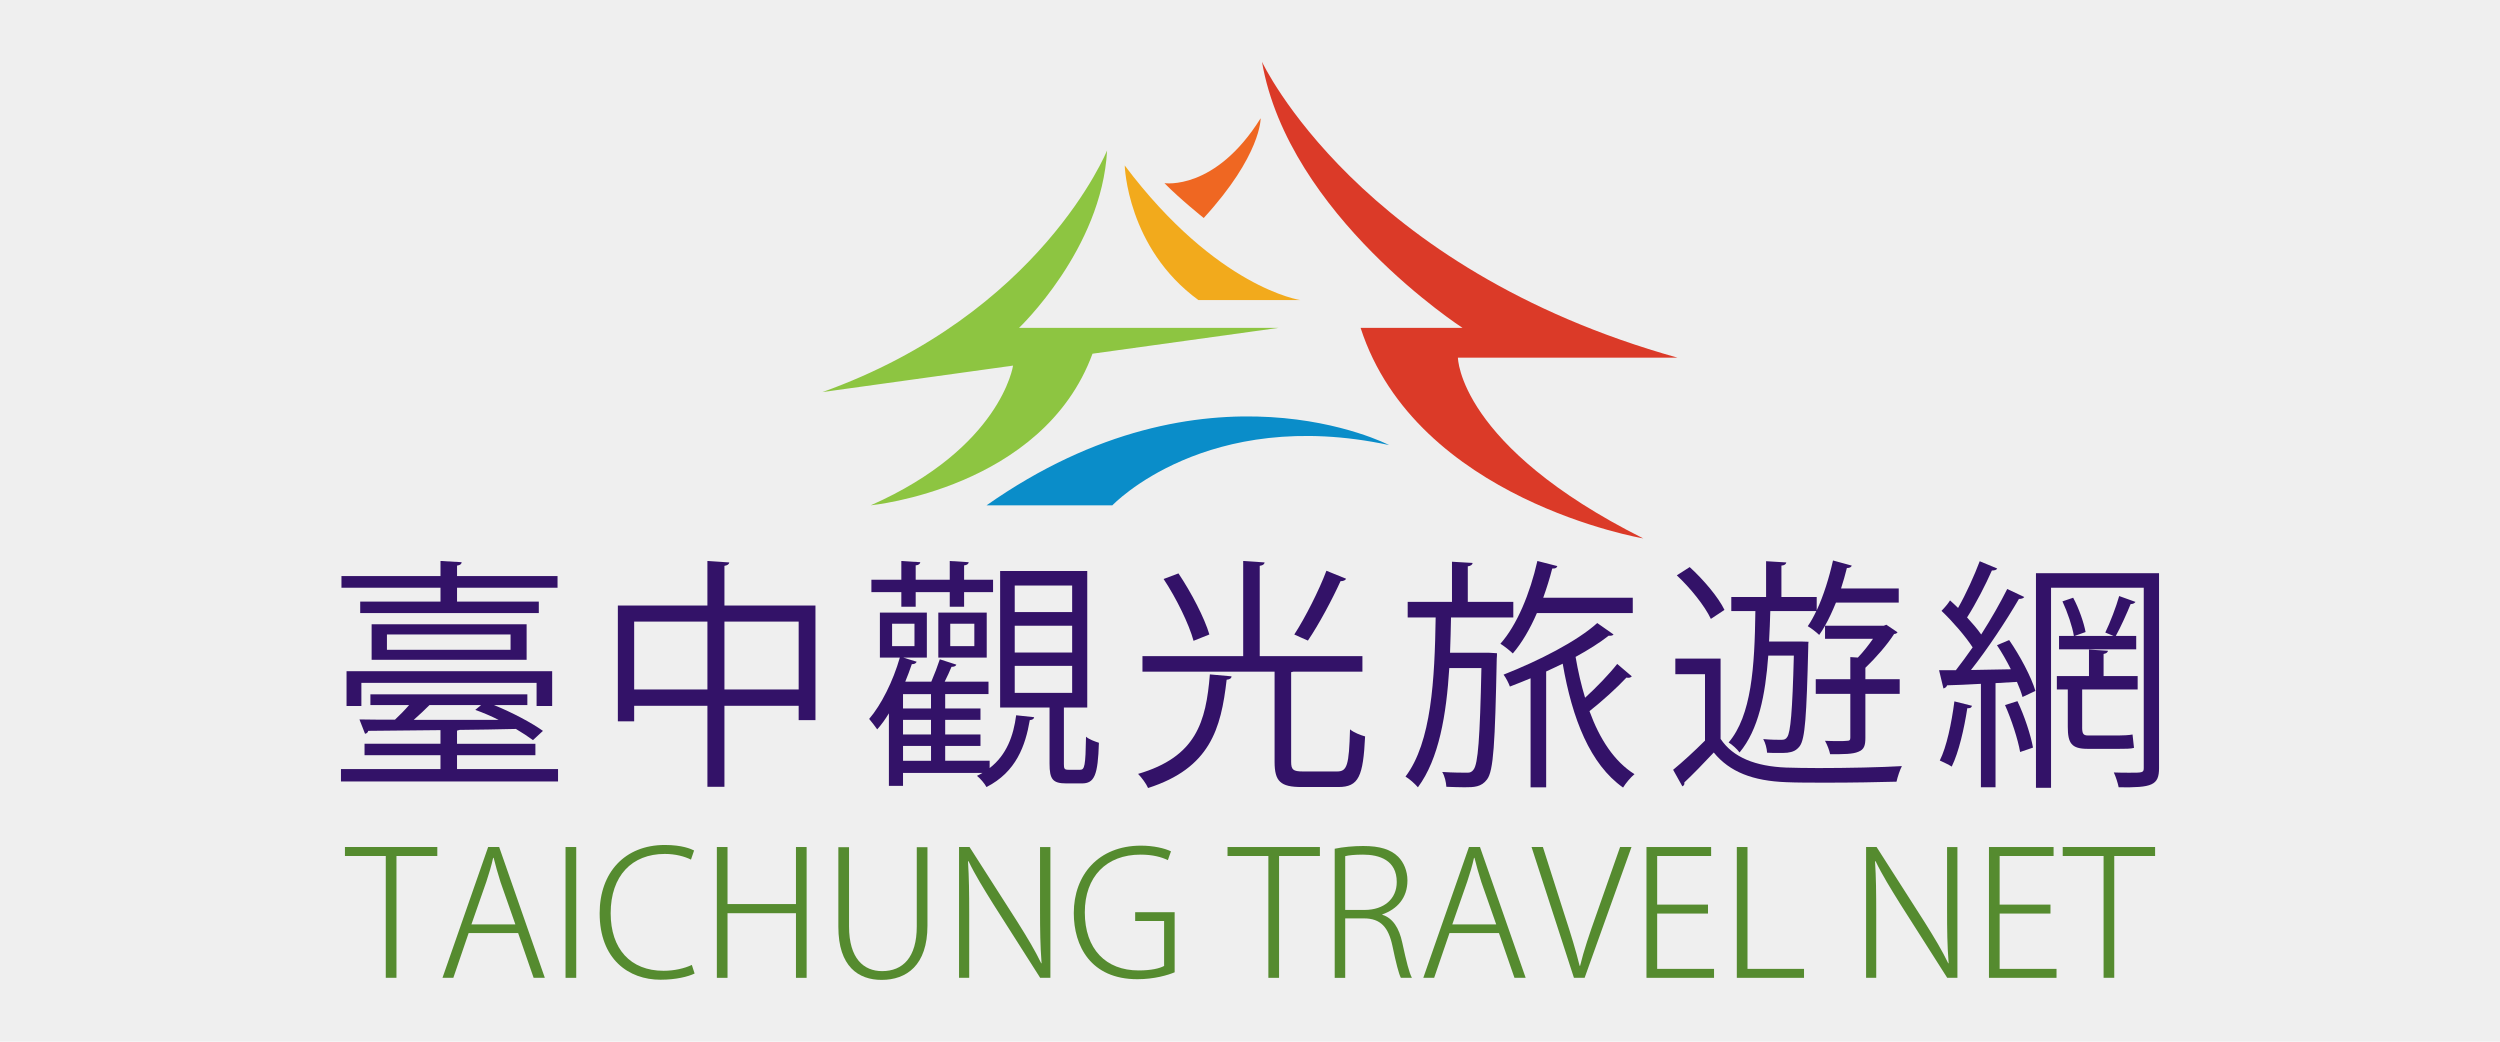 <?xml version="1.0" encoding="utf-8"?>
<!-- Generator: Adobe Illustrator 16.0.0, SVG Export Plug-In . SVG Version: 6.00 Build 0)  -->
<!DOCTYPE svg PUBLIC "-//W3C//DTD SVG 1.1//EN" "http://www.w3.org/Graphics/SVG/1.1/DTD/svg11.dtd">
<svg version="1.1" id="圖層_1" xmlns="http://www.w3.org/2000/svg" xmlns:xlink="http://www.w3.org/1999/xlink" x="0px" y="0px"
	 width="120px" height="50px" viewBox="0 0 120 50" enable-background="new 0 0 120 50" xml:space="preserve">
<rect fill="#EFEFEF" width="120" height="50"/>
<g>
	<g>
		<path fill="#F2AA1C" d="M53.987,7.943c0,0,0.106,3.961,3.538,6.461h4.894C62.418,14.404,58.414,13.832,53.987,7.943z"/>
		<path fill="#EF6722" d="M60.511,5.676c0,0,0.042,1.759-2.732,4.788c0,0-1.166-0.932-1.886-1.673
			C55.893,8.791,58.33,9.171,60.511,5.676z"/>
		<path fill="#DB3A28" d="M60.575,2.965c0,0,4.607,9.914,19.95,14.204H69.98c0,0,0.032,4.226,8.897,8.675
			c0,0-10.899-1.843-13.568-10.105h4.894C70.203,15.738,61.846,10.337,60.575,2.965z"/>
		<path fill="#0A8DC9" d="M47.356,24.255h6.038c0,0,4.513-4.767,13.283-2.892C66.676,21.363,57.938,16.819,47.356,24.255z"/>
		<path fill="#8DC541" d="M41.795,24.255c0,0,8.262-0.794,10.645-7.277l8.929-1.24H48.913c0,0,3.973-3.767,4.227-8.516
			c0,0-3.178,7.849-13.664,11.598l9.151-1.271C48.627,17.55,48.055,21.49,41.795,24.255z"/>
	</g>
	<g>
		<path fill="#331268" d="M21.938,36.915h4.848v0.595H16.366v-0.595h4.777v-0.666h-3.645v-0.549h3.645v-0.654l-3.469,0.035
			c-0.012,0.082-0.082,0.128-0.152,0.141l-0.269-0.689c0.491,0.011,1.063,0.011,1.706,0.011c0.221-0.209,0.467-0.456,0.677-0.7
			h-1.857v-0.515h7.534v0.515h-1.6c0.865,0.35,1.811,0.852,2.348,1.238l-0.479,0.444c-0.222-0.164-0.502-0.35-0.818-0.537
			c-0.899,0.023-1.81,0.036-2.698,0.046l-0.129,0.035v0.631h3.762v0.549h-3.762V36.915z M21.144,28.878v-0.666H16.39v-0.561h4.754
			v-0.724l1.016,0.058c-0.011,0.094-0.069,0.141-0.222,0.164v0.502h4.824v0.561h-4.824v0.666h3.925v0.549h-8.573v-0.549H21.144z
			 M26.504,33.888h-0.748v-1.109h-8.41v1.109h-0.712v-1.67h9.87V33.888z M17.838,29.964h7.44v1.705h-7.44V29.964z M24.507,31.19
			v-0.736h-5.934v0.736H24.507z M23.094,33.842h-2.477c-0.21,0.21-0.479,0.467-0.759,0.712h4.076
			c-0.374-0.188-0.759-0.351-1.121-0.479L23.094,33.842z"/>
		<path fill="#331268" d="M34.773,29.064h4.369v5.501h-0.806v-0.688h-3.563v3.889h-0.817v-3.889H30.44v0.747h-0.783v-5.56h4.298
			v-2.137l1.051,0.07c-0.011,0.082-0.082,0.14-0.233,0.164V29.064z M30.44,33.095h3.516v-3.259H30.44V33.095z M34.773,33.095h3.563
			v-3.259h-3.563V33.095z"/>
		<path fill="#331268" d="M47.503,36.517v0.351c0.818-0.632,1.145-1.554,1.273-2.535l0.864,0.093
			c-0.011,0.082-0.082,0.129-0.21,0.14c-0.21,1.227-0.654,2.488-2.079,3.212c-0.093-0.174-0.304-0.42-0.456-0.537
			c0.094-0.047,0.187-0.094,0.269-0.141h-3.819v0.62h-0.678v-3.481c-0.175,0.292-0.362,0.55-0.561,0.771
			c-0.082-0.116-0.28-0.385-0.386-0.502c0.572-0.666,1.145-1.799,1.472-2.944h-0.957v-2.16h2.254v2.16h-1.133L44,31.763
			c-0.035,0.082-0.105,0.117-0.233,0.117c-0.094,0.28-0.199,0.56-0.315,0.841h1.25c0.152-0.35,0.315-0.783,0.409-1.075l0.794,0.257
			c-0.023,0.069-0.105,0.105-0.233,0.105c-0.082,0.199-0.198,0.456-0.327,0.712h2.103v0.596h-2.079v0.689h1.694v0.549h-1.694v0.701
			h1.694v0.549h-1.694v0.712H47.503z M43.264,29.124v-0.701h-1.437v-0.596h1.437v-0.899l0.911,0.058
			c-0.012,0.082-0.082,0.141-0.222,0.152v0.689h1.635v-0.899l0.911,0.058c-0.012,0.082-0.082,0.141-0.222,0.152v0.689h1.39v0.596
			h-1.39v0.701h-0.689v-0.701h-1.635v0.701H43.264z M42.82,29.94v1.075h1.075V29.94H42.82z M44.688,34.006v-0.689h-1.343v0.689
			H44.688z M44.688,35.255v-0.701h-1.343v0.701H44.688z M43.346,35.805v0.712h1.343v-0.712H43.346z M45.039,31.564v-2.16h2.324v2.16
			H45.039z M45.612,29.94v1.075h1.156V29.94H45.612z M51.066,36.657c0,0.245,0.023,0.292,0.222,0.292h0.561
			c0.21,0,0.257-0.175,0.28-1.588c0.141,0.128,0.433,0.234,0.619,0.292c-0.047,1.576-0.222,1.951-0.817,1.951h-0.748
			c-0.653,0-0.805-0.199-0.805-0.946v-2.698h-2.372v-6.553h4.182v6.553h-1.121V36.657z M48.707,28.107v1.273h2.756v-1.273H48.707z
			 M48.707,30.035v1.285h2.756v-1.285H48.707z M48.707,31.962v1.296h2.756v-1.296H48.707z"/>
		<path fill="#331268" d="M59.113,32.464c0,0.093-0.094,0.152-0.234,0.163c-0.269,2.36-0.794,4.241-3.772,5.198
			c-0.082-0.199-0.315-0.513-0.479-0.678c2.792-0.817,3.259-2.487,3.446-4.776L59.113,32.464z M61.975,36.563
			c0,0.385,0.093,0.467,0.572,0.467h1.635c0.479,0,0.572-0.292,0.619-2.021c0.175,0.152,0.514,0.281,0.724,0.339
			c-0.093,1.916-0.303,2.429-1.284,2.429h-1.764c-1.016,0-1.297-0.268-1.297-1.214v-4.322h-6.342v-0.748h4.835v-4.567l1.028,0.07
			c-0.012,0.082-0.07,0.14-0.234,0.164v4.333h4.929v0.748h-3.317c-0.034,0.012-0.07,0.012-0.104,0.023V36.563z M56.566,27.523
			c0.619,0.923,1.25,2.138,1.484,2.932l-0.76,0.304c-0.21-0.782-0.817-2.032-1.437-2.967L56.566,27.523z M64.614,27.78
			c-0.035,0.07-0.129,0.117-0.269,0.117c-0.386,0.853-1.04,2.08-1.565,2.851c-0.012,0-0.654-0.292-0.654-0.292
			c0.525-0.806,1.191-2.126,1.542-3.06L64.614,27.78z"/>
		<path fill="#331268" d="M71.458,31.331l0.397,0.023c0,0.07,0,0.163-0.011,0.268c-0.083,4.065-0.152,5.385-0.468,5.793
			c-0.268,0.362-0.619,0.374-1.075,0.374c-0.257,0-0.561-0.012-0.876-0.023c-0.012-0.222-0.082-0.525-0.199-0.712
			c0.526,0.035,1.005,0.035,1.215,0.035c0.128,0,0.21-0.035,0.292-0.152c0.21-0.269,0.304-1.472,0.375-4.871h-1.542
			c-0.14,2.231-0.49,4.357-1.506,5.724c-0.141-0.164-0.397-0.397-0.596-0.514c1.25-1.647,1.401-4.672,1.448-7.639h-1.343V28.89
			h2.126v-1.927l0.992,0.058c-0.012,0.082-0.081,0.141-0.233,0.164v1.705h2.185v0.747h-2.99c-0.012,0.561-0.024,1.133-0.047,1.694
			H71.458z M78.373,29.427h-4.602c-0.327,0.759-0.724,1.437-1.156,1.939c-0.129-0.128-0.409-0.35-0.596-0.467
			c0.794-0.888,1.425-2.418,1.775-3.972l0.958,0.245c-0.023,0.082-0.093,0.128-0.245,0.117c-0.117,0.467-0.269,0.946-0.432,1.402
			h4.298V29.427z M77.45,30.455c-0.035,0.046-0.104,0.07-0.234,0.059c-0.432,0.339-0.969,0.677-1.588,1.017
			c0.117,0.688,0.269,1.343,0.456,1.961c0.537-0.49,1.156-1.132,1.542-1.623l0.701,0.596c-0.07,0.07-0.151,0.082-0.257,0.058
			c-0.444,0.479-1.18,1.145-1.775,1.612c0.49,1.343,1.191,2.417,2.161,3.025c-0.175,0.14-0.42,0.432-0.549,0.643
			c-1.577-1.111-2.441-3.294-2.897-5.946c-0.257,0.128-0.525,0.245-0.794,0.374v5.56h-0.748v-5.233
			c-0.327,0.14-0.666,0.268-0.993,0.397c-0.059-0.163-0.187-0.42-0.304-0.572c1.694-0.667,3.528-1.601,4.497-2.477L77.45,30.455z"/>
		<path fill="#331268" d="M82.588,35.465c0.596,0.899,1.693,1.32,3.142,1.378c0.409,0.012,0.947,0.024,1.554,0.024
			c1.366,0,3.025-0.035,4.007-0.094c-0.094,0.175-0.21,0.525-0.258,0.748c-0.817,0.023-2.125,0.047-3.329,0.047
			c-0.747,0-1.448,0-1.962-0.023c-1.6-0.059-2.721-0.491-3.481-1.425c-0.49,0.525-0.993,1.04-1.413,1.437
			c0.012,0.105-0.012,0.141-0.094,0.188l-0.444-0.795c0.456-0.374,1.016-0.888,1.53-1.401v-3.188h-1.424v-0.748h2.172V35.465z
			 M82.121,29.707c-0.281-0.607-0.981-1.483-1.635-2.09l0.619-0.397c0.666,0.607,1.378,1.448,1.67,2.056L82.121,29.707z
			 M84.877,31.471c-0.14,1.904-0.467,3.551-1.378,4.648c-0.117-0.163-0.351-0.374-0.525-0.479c1.098-1.297,1.25-3.609,1.284-6.308
			h-1.156v-0.677h1.67v-1.717l0.97,0.059c-0.012,0.082-0.082,0.14-0.234,0.152v1.507h1.694v0.642
			c0.327-0.701,0.596-1.565,0.782-2.395l0.9,0.246c-0.024,0.07-0.093,0.116-0.234,0.116c-0.081,0.327-0.175,0.655-0.28,0.981h2.769
			v0.678h-3.013c-0.164,0.397-0.338,0.782-0.526,1.11h2.826l0.118-0.047l0.537,0.362c-0.024,0.046-0.094,0.082-0.164,0.082
			c-0.327,0.514-0.888,1.156-1.379,1.623v0.549h1.647v0.702h-1.647v2.114c0,0.361-0.058,0.56-0.338,0.666
			c-0.269,0.117-0.688,0.117-1.354,0.117c-0.036-0.187-0.141-0.456-0.246-0.643c0.246,0.012,0.468,0.012,0.654,0.012
			c0.188,0,0.328,0,0.397-0.012c0.129,0,0.164-0.035,0.164-0.152v-2.102h-1.659v-0.702h1.659v-1.063l0.362,0.023
			c0.257-0.268,0.514-0.595,0.725-0.899h-2.301v-0.63c-0.093,0.163-0.187,0.315-0.28,0.443c-0.117-0.116-0.386-0.327-0.549-0.42
			c0.141-0.198,0.281-0.455,0.41-0.725h-2.208c-0.012,0.491-0.035,0.981-0.059,1.46h1.519l0.374,0.012
			c-0.012,0.07-0.012,0.164-0.012,0.257c-0.082,3.34-0.152,4.403-0.409,4.754c-0.164,0.21-0.327,0.28-0.596,0.315
			c-0.117,0.012-0.269,0.012-0.433,0.012c-0.164,0-0.35,0-0.538-0.012c-0.011-0.198-0.081-0.478-0.186-0.654
			c0.374,0.035,0.712,0.035,0.864,0.035c0.141,0,0.223-0.023,0.292-0.14c0.151-0.222,0.245-1.18,0.314-3.901H84.877z"/>
		<path fill="#331268" d="M96.521,32.125c-0.198-0.397-0.432-0.806-0.666-1.156l0.584-0.246c0.526,0.759,1.063,1.775,1.261,2.441
			l-0.619,0.292c-0.058-0.21-0.151-0.456-0.268-0.725l-1.028,0.059v4.999h-0.701v-4.965c-0.619,0.036-1.18,0.059-1.624,0.071
			c-0.023,0.082-0.094,0.128-0.175,0.152l-0.21-0.877h0.806c0.257-0.327,0.526-0.7,0.806-1.097c-0.35-0.538-0.957-1.238-1.495-1.752
			c0.246-0.257,0.328-0.374,0.409-0.502c0.129,0.117,0.257,0.234,0.386,0.362c0.385-0.677,0.794-1.588,1.039-2.242l0.841,0.35
			c-0.035,0.07-0.128,0.094-0.257,0.094c-0.292,0.666-0.771,1.6-1.191,2.254c0.257,0.281,0.502,0.561,0.678,0.818
			c0.479-0.748,0.922-1.53,1.25-2.184l0.817,0.385c-0.034,0.058-0.127,0.093-0.256,0.093c-0.584,1.004-1.495,2.394-2.302,3.411
			L96.521,32.125z M94.653,33.877c-0.024,0.105-0.117,0.128-0.222,0.116c-0.151,0.981-0.409,2.115-0.748,2.803
			c-0.141-0.093-0.397-0.21-0.573-0.292c0.327-0.654,0.562-1.775,0.701-2.838L94.653,33.877z M96.966,36.096
			c-0.106-0.607-0.409-1.542-0.725-2.254l0.596-0.187c0.339,0.712,0.641,1.635,0.747,2.23L96.966,36.096z M103.634,27.512v9.356
			c0,0.829-0.338,0.945-1.938,0.922c-0.035-0.187-0.139-0.514-0.233-0.712c0.281,0.012,0.549,0.012,0.76,0.012
			c0.607,0,0.677,0,0.677-0.222v-8.656h-4.45v9.601h-0.724V27.512H103.634z M99.943,34.894c0,0.315,0.046,0.409,0.281,0.409h1.471
			c0.188,0,0.502-0.012,0.667-0.047c0.024,0.175,0.047,0.479,0.07,0.643c-0.152,0.046-0.432,0.046-0.725,0.046h-1.495
			c-0.783,0-0.958-0.268-0.958-1.063v-1.787h-0.525v-0.643h1.542v-1.272l0.911,0.058c-0.012,0.07-0.071,0.128-0.21,0.152v1.063
			h1.636v0.643h-2.664V34.894z M98.834,31.167v-0.643h0.712c-0.071-0.444-0.304-1.133-0.548-1.658l0.514-0.175
			c0.28,0.515,0.514,1.203,0.596,1.647l-0.526,0.187h1.869l-0.397-0.163c0.233-0.479,0.526-1.25,0.667-1.752l0.781,0.281
			c-0.035,0.059-0.115,0.105-0.232,0.105c-0.175,0.432-0.468,1.086-0.712,1.53h0.98v0.643H98.834z"/>
	</g>
	<g>
		<path fill="#558B2F" d="M20.99,41.088h-1.96v5.848h-0.513v-5.848h-1.96v-0.431h4.434V41.088z"/>
		<path fill="#558B2F" d="M26.152,46.936h-0.538l-0.744-2.15h-2.375l-0.735,2.15h-0.521l2.192-6.279h0.529L26.152,46.936z
			 M24.738,44.372l-0.711-2.026c-0.14-0.438-0.24-0.803-0.331-1.167H23.67c-0.083,0.373-0.19,0.736-0.322,1.133l-0.72,2.06H24.738z"
			/>
		<path fill="#558B2F" d="M27.146,40.657h0.513v6.279h-0.513V40.657z"/>
		<path fill="#558B2F" d="M33.341,46.729c-0.307,0.149-0.894,0.298-1.638,0.298c-1.53,0-2.92-0.984-2.92-3.192
			c0-1.945,1.2-3.276,3.127-3.276c0.836,0,1.257,0.19,1.406,0.264l-0.149,0.438c-0.306-0.149-0.736-0.272-1.257-0.272
			c-1.58,0-2.598,1.05-2.598,2.846c0,1.704,0.943,2.763,2.54,2.763c0.513,0,1.009-0.116,1.356-0.282L33.341,46.729z"/>
		<path fill="#558B2F" d="M38.718,46.936h-0.512v-3.102h-3.285v3.102h-0.512v-6.279h0.512v2.738h3.285v-2.738h0.512V46.936z"/>
		<path fill="#558B2F" d="M44.518,44.43c0,1.911-1.01,2.605-2.2,2.605c-1.109,0-2.077-0.636-2.077-2.547v-3.822h0.513v3.805
			c0,1.539,0.703,2.143,1.588,2.143c0.993,0,1.663-0.654,1.663-2.143v-3.805h0.513V44.43z"/>
		<path fill="#558B2F" d="M50.417,46.936h-0.488l-2.258-3.549c-0.446-0.719-0.86-1.381-1.183-2.052l-0.024,0.009
			c0.049,0.786,0.058,1.473,0.058,2.548v3.044h-0.488v-6.279h0.504l2.292,3.583c0.488,0.777,0.852,1.381,1.15,2.001l0.016-0.008
			c-0.066-0.86-0.074-1.58-0.074-2.572v-3.003h0.497V46.936z"/>
		<path fill="#558B2F" d="M56.381,46.671c-0.315,0.132-0.968,0.331-1.787,0.331c-2.242,0-3.052-1.596-3.052-3.176
			c0-1.82,1.174-3.235,3.226-3.235c0.596,0,1.133,0.125,1.439,0.273l-0.149,0.422c-0.314-0.149-0.728-0.264-1.315-0.264
			c-1.638,0-2.672,1.059-2.672,2.771c0,1.762,1.01,2.788,2.582,2.788c0.612,0,1.009-0.099,1.224-0.215v-2.159h-1.389v-0.422h1.895
			V46.671z"/>
		<path fill="#558B2F" d="M63.355,41.088h-1.96v5.848h-0.513v-5.848h-1.961v-0.431h4.434V41.088z"/>
		<path fill="#558B2F" d="M66.35,43.909c0.504,0.158,0.81,0.637,0.959,1.339c0.207,0.952,0.331,1.439,0.463,1.688h-0.53
			c-0.099-0.182-0.24-0.736-0.405-1.53c-0.19-0.894-0.563-1.323-1.365-1.323h-0.902v2.854h-0.504V40.74
			c0.38-0.083,0.91-0.132,1.365-0.132c0.811,0,1.323,0.166,1.679,0.513c0.273,0.273,0.447,0.686,0.447,1.141
			c0,0.844-0.497,1.381-1.208,1.63V43.909z M65.498,43.677c0.934,0,1.546-0.529,1.546-1.34c0-1.051-0.835-1.315-1.622-1.315
			c-0.405,0-0.703,0.033-0.852,0.074v2.581H65.498z"/>
		<path fill="#558B2F" d="M73.232,46.936h-0.538l-0.745-2.15h-2.374l-0.736,2.15h-0.521l2.192-6.279h0.529L73.232,46.936z
			 M71.818,44.372l-0.711-2.026c-0.141-0.438-0.24-0.803-0.331-1.167h-0.024c-0.083,0.373-0.19,0.736-0.323,1.133l-0.719,2.06
			H71.818z"/>
		<path fill="#558B2F" d="M78.312,40.657l-2.25,6.279h-0.513l-2.035-6.279h0.545l1.051,3.293c0.29,0.885,0.538,1.696,0.711,2.407
			h0.024c0.174-0.72,0.455-1.547,0.761-2.407l1.158-3.293H78.312z"/>
		<path fill="#558B2F" d="M82.274,46.936h-3.243v-6.279h3.103v0.431h-2.59v2.333h2.44v0.43h-2.44v2.655h2.73V46.936z"/>
		<path fill="#558B2F" d="M86.593,46.936h-3.226v-6.279h0.513v5.849h2.713V46.936z"/>
		<path fill="#558B2F" d="M93.956,46.936h-0.489l-2.258-3.549c-0.446-0.719-0.86-1.381-1.183-2.052l-0.024,0.009
			c0.049,0.786,0.057,1.473,0.057,2.548v3.044h-0.487v-6.279h0.504l2.291,3.583c0.488,0.777,0.852,1.381,1.15,2.001l0.017-0.008
			c-0.067-0.86-0.075-1.58-0.075-2.572v-3.003h0.497V46.936z"/>
		<path fill="#558B2F" d="M98.713,46.936H95.47v-6.279h3.102v0.431h-2.589v2.333h2.44v0.43h-2.44v2.655h2.73V46.936z"/>
		<path fill="#558B2F" d="M103.445,41.088h-1.961v5.848h-0.512v-5.848h-1.961v-0.431h4.434V41.088z"/>
	</g>
</g>
</svg>
